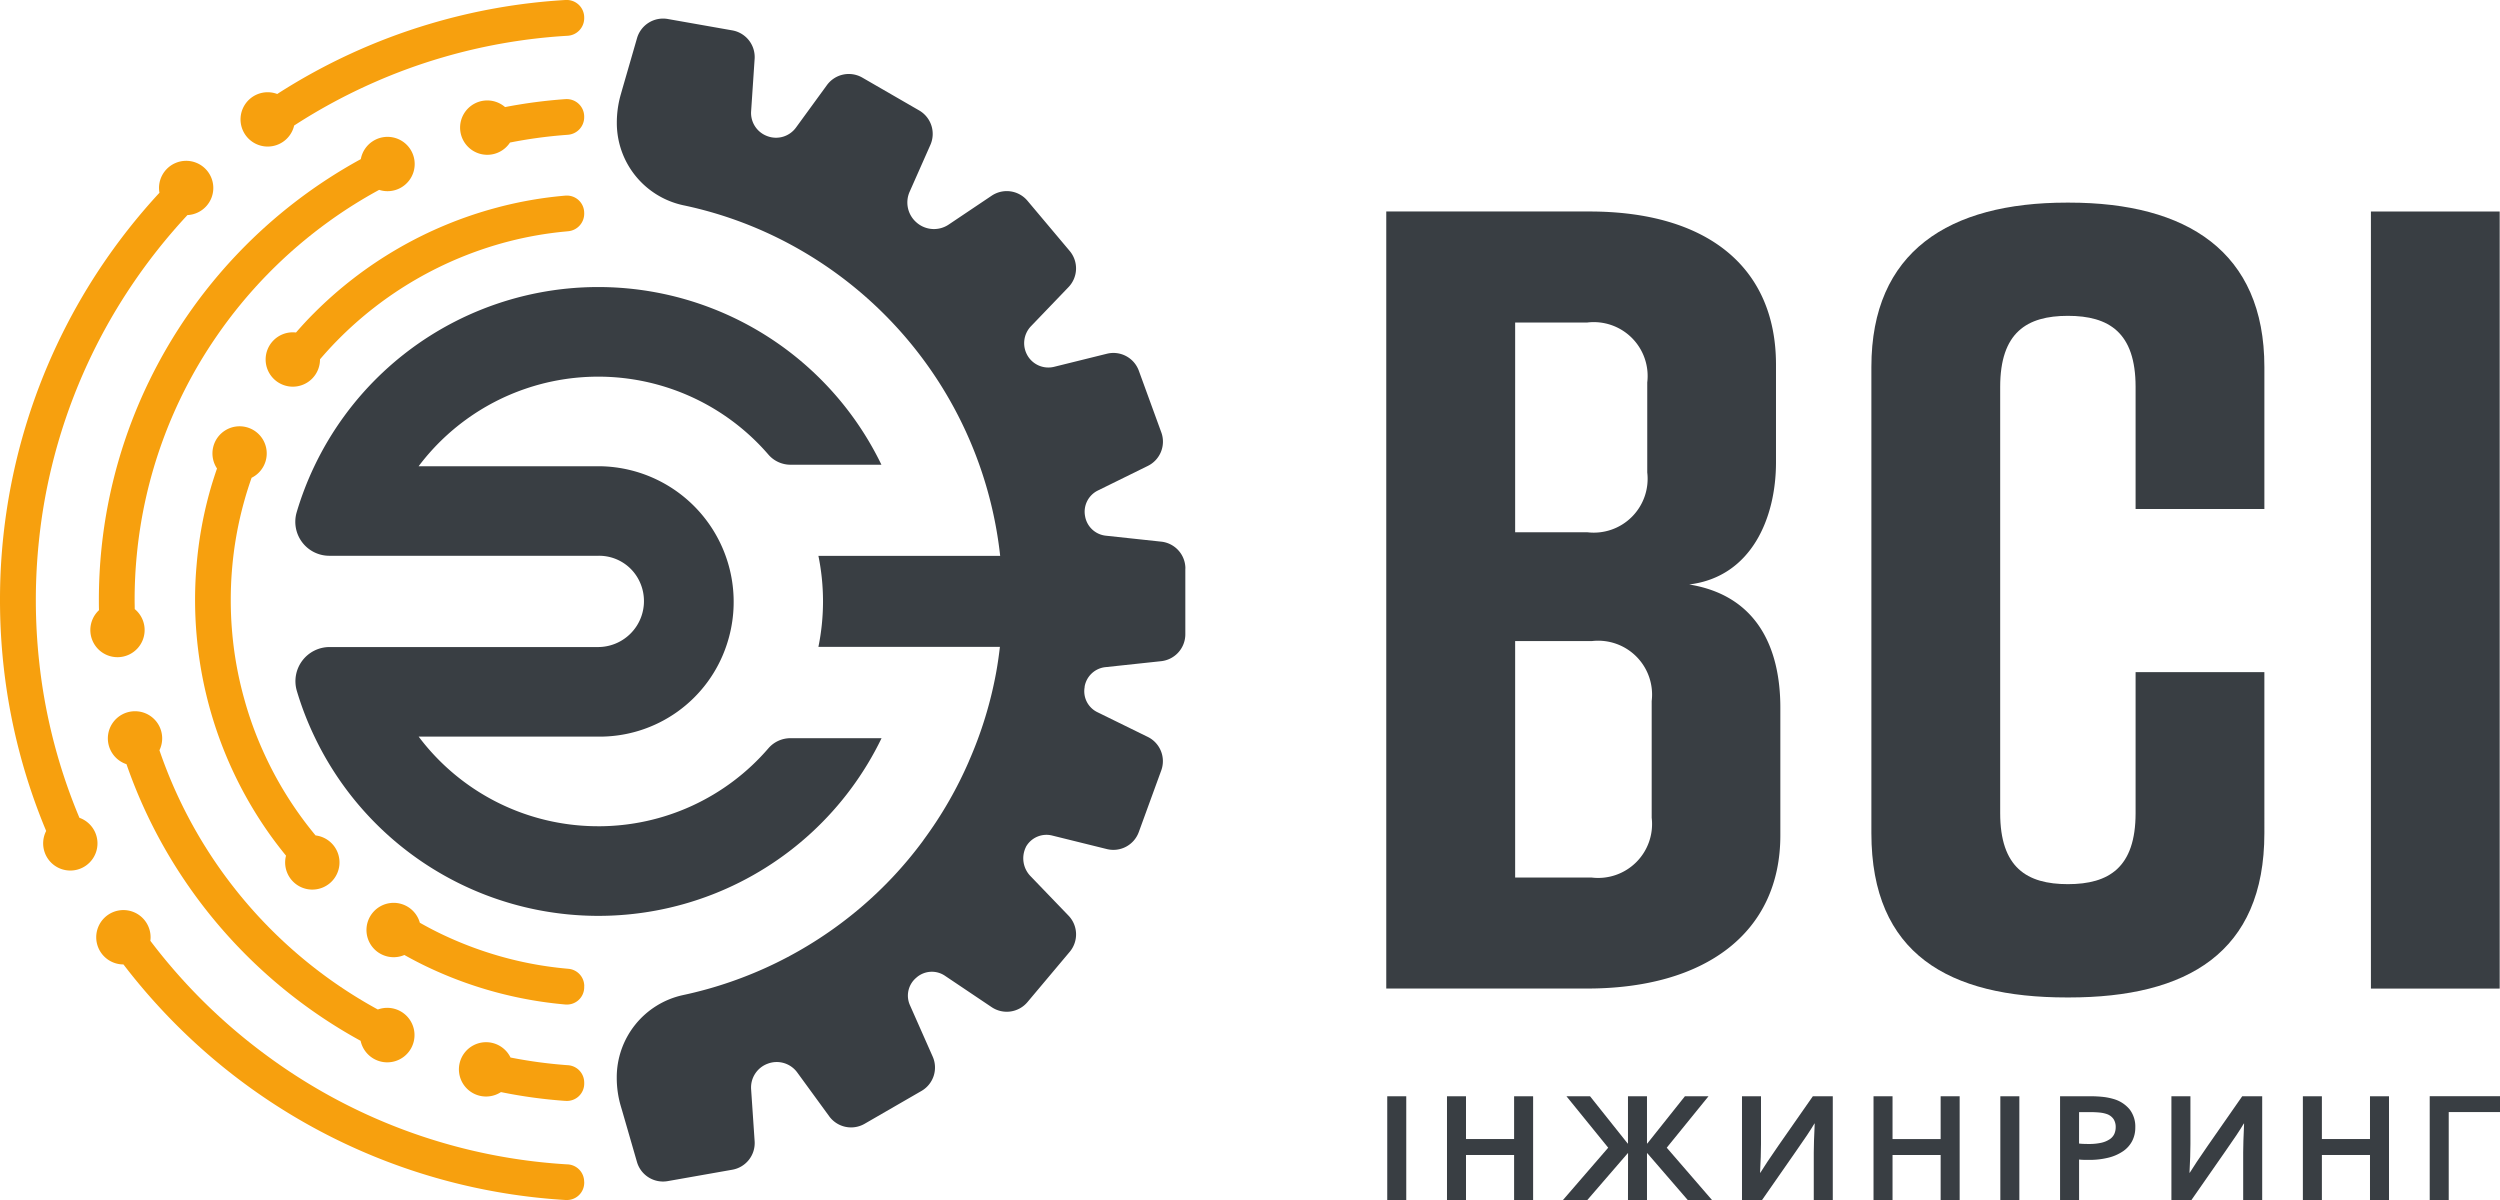 <svg xmlns="http://www.w3.org/2000/svg" xmlns:xlink="http://www.w3.org/1999/xlink" width="142.026" height="68.178" viewBox="0 0 142.026 68.178">
  <defs>
    <clipPath id="clip-path">
      <rect id="Прямоугольник_698" data-name="Прямоугольник 698" width="142.026" height="68.178" fill="none"/>
    </clipPath>
  </defs>
  <g id="bci_logo_h" transform="translate(0 0.001)">
    <g id="Сгруппировать_398" data-name="Сгруппировать 398" transform="translate(0 -0.001)" clip-path="url(#clip-path)">
      <path id="Контур_7178" data-name="Контур 7178" d="M44.193,56.865a12.748,12.748,0,0,1-10.2-5.091h10.2a7.6,7.6,0,0,0,7.3-5.22,7.705,7.705,0,0,0-7.3-10.141h0v0H33.99a12.771,12.771,0,0,1,19.887-.643,1.658,1.658,0,0,0,1.261.557h5.144a17.867,17.867,0,0,0-32.216.086,17.674,17.674,0,0,0-1.01,2.636A1.931,1.931,0,0,0,28.923,41.5h15.27a2.535,2.535,0,0,1,2.355,1.473,2.61,2.61,0,0,1-2.355,3.712h0a.573.573,0,0,1-.065,0h-15.2a1.941,1.941,0,0,0-1.854,2.5,17.651,17.651,0,0,0,1,2.59,17.866,17.866,0,0,0,32.216.088H55.137a1.658,1.658,0,0,0-1.261.557,12.739,12.739,0,0,1-9.683,4.446" transform="translate(-10.208 -9.926)" fill="#393e43"/>
      <path id="Контур_7179" data-name="Контур 7179" d="M88.668,32.944v3.729a1.538,1.538,0,0,1-1.375,1.53l-3.167.339a1.341,1.341,0,0,0-1.178,1.1l0,.033a1.322,1.322,0,0,0,.721,1.424l2.87,1.408A1.535,1.535,0,0,1,87.3,44.41l-1.276,3.5a1.535,1.535,0,0,1-1.814.967l-3.112-.77a1.335,1.335,0,0,0-1.477.63l-.006.008,0,.008a1.452,1.452,0,0,0,.252,1.656l2.163,2.248a1.537,1.537,0,0,1,.071,2.056l-2.4,2.856a1.537,1.537,0,0,1-2.036.288l-2.654-1.783a1.328,1.328,0,0,0-1.6.087l-.034.03a1.325,1.325,0,0,0-.356,1.55l1.294,2.924a1.536,1.536,0,0,1-.638,1.954l-3.229,1.865a1.537,1.537,0,0,1-2.011-.426l-1.82-2.495a1.442,1.442,0,0,0-1.657-.5l-.021.008A1.44,1.44,0,0,0,64,62.521l.2,2.953a1.538,1.538,0,0,1-1.267,1.619l-3.673.648a1.54,1.54,0,0,1-1.745-1.089l-.829-2.87-.086-.291a5.7,5.7,0,0,1-.233-1.614v-.016a4.779,4.779,0,0,1,3.752-4.686,22.972,22.972,0,0,0,10.038-4.918,22.585,22.585,0,0,0,3.63-3.88l0-.006a22.78,22.78,0,0,0,2.585-4.479l0-.006A22.612,22.612,0,0,0,77.929,38.8c.085-.469.15-.938.205-1.409H67.823a12.907,12.907,0,0,0,0-5.172H78.149A22.921,22.921,0,0,0,66.787,14.837,22.627,22.627,0,0,0,60.139,12.3a4.78,4.78,0,0,1-3.768-4.69,5.813,5.813,0,0,1,.224-1.6l.091-.32.833-2.882a1.54,1.54,0,0,1,1.745-1.088l3.673.648A1.539,1.539,0,0,1,64.2,3.984L64,6.966a1.4,1.4,0,0,0,.916,1.407l.021.008a1.4,1.4,0,0,0,1.609-.489l1.761-2.416a1.538,1.538,0,0,1,2.011-.426l3.229,1.865a1.54,1.54,0,0,1,.638,1.956l-1.18,2.665a1.5,1.5,0,0,0,.4,1.751l.016.014a1.5,1.5,0,0,0,1.8.1l2.444-1.641a1.537,1.537,0,0,1,2.036.288L82.1,14.9a1.537,1.537,0,0,1-.07,2.054L79.9,19.173a1.391,1.391,0,0,0-.214,1.637l.01.019a1.37,1.37,0,0,0,1.517.651l3-.743a1.536,1.536,0,0,1,1.814.967l1.276,3.5a1.535,1.535,0,0,1-.768,1.907L83.7,28.507a1.342,1.342,0,0,0-.732,1.434l.006.033a1.338,1.338,0,0,0,1.178,1.1l3.145.338a1.536,1.536,0,0,1,1.375,1.527" transform="translate(-21.329 -0.641)" fill="#393e43"/>
      <path id="Контур_7180" data-name="Контур 7180" d="M42.376,18.856v.05a1,1,0,0,1-.905.991l-.17.017a20.537,20.537,0,0,0-3.221.564,21.072,21.072,0,0,0-9.755,5.647c-.333.339-.65.689-.959,1.048v.011a1.544,1.544,0,1,1-1.544-1.544,1.713,1.713,0,0,1,.18.011c.327-.372.66-.738,1.012-1.087a23.042,23.042,0,0,1,10.368-6,22.435,22.435,0,0,1,3.918-.689h.011a.983.983,0,0,1,1.064.983" transform="translate(-9.187 -6.761)" fill="#f7a00e"/>
      <path id="Контур_7181" data-name="Контур 7181" d="M45.864,87.246v.059a.982.982,0,0,1-1.064.983h-.011A22.863,22.863,0,0,1,37.054,86.2c-.479-.223-.947-.469-1.407-.725a1.522,1.522,0,0,1-.844.108,1.544,1.544,0,1,1,1.723-1.94c.4.226.809.443,1.225.642a21.1,21.1,0,0,0,3.817,1.394,20.61,20.61,0,0,0,3.221.564l.178.017a.985.985,0,0,1,.9.981" transform="translate(-12.675 -31.222)" fill="#f7a00e"/>
      <path id="Контур_7182" data-name="Контур 7182" d="M20.623,43.191c.122-.443.262-.878.413-1.309a1.542,1.542,0,1,0-1.965-.528c-.168.488-.324.982-.459,1.483a22.669,22.669,0,0,0-.7,4q-.088.984-.087,1.989t.087,1.989a22.956,22.956,0,0,0,4.105,11.255c.309.439.637.865.975,1.281a1.515,1.515,0,0,0-.05.382A1.544,1.544,0,1,0,24.67,62.2c-.309-.374-.607-.757-.889-1.151a20.754,20.754,0,0,1-2.037-3.514,20.35,20.35,0,0,1-1.121-3.073,20.658,20.658,0,0,1-.707-4c-.043-.54-.063-1.085-.063-1.635s.02-1.095.063-1.636a20.66,20.66,0,0,1,.707-4" transform="translate(-6.743 -14.739)" fill="#f7a00e"/>
      <path id="Контур_7183" data-name="Контур 7183" d="M36.518,98.6v.058a.983.983,0,0,1-1.037.985l-.037,0a34.125,34.125,0,0,1-21.424-9.293,34.573,34.573,0,0,1-3.679-4.089,1.544,1.544,0,1,1,1.542-1.544,1.345,1.345,0,0,1-.014.2,32.131,32.131,0,0,0,6.569,6.488A31.97,31.97,0,0,0,24.6,94.981a31.9,31.9,0,0,0,10.839,2.631l.142.008a.987.987,0,0,1,.933.984" transform="translate(-3.328 -31.471)" fill="#f7a00e"/>
      <path id="Контур_7184" data-name="Контур 7184" d="M41.508,1v.038a1,1,0,0,1-.942.994l-.132.008a31.932,31.932,0,0,0-7.022,1.237,31.535,31.535,0,0,0-3.817,1.394A32.083,32.083,0,0,0,25.03,7.131a1.543,1.543,0,1,1-1.5-1.891,1.519,1.519,0,0,1,.538.1,33.851,33.851,0,0,1,8.649-3.977A33.9,33.9,0,0,1,40.433,0l.027,0a.994.994,0,0,1,1.048,1" transform="translate(-8.319 0)" fill="#f7a00e"/>
      <path id="Контур_7185" data-name="Контур 7185" d="M21.849,17.283a26.556,26.556,0,0,1,2.813-1.764,1.543,1.543,0,1,0-1.042-1.746A28.662,28.662,0,0,0,11.611,26.351,28.363,28.363,0,0,0,8.889,35.88a28.724,28.724,0,0,0-.15,2.941c0,.193,0,.384.007.576a1.542,1.542,0,1,0,2.03-.062c0-.171-.006-.342-.006-.513q0-1.31.126-2.588a26.33,26.33,0,0,1,4.516-12.377,26.666,26.666,0,0,1,6.437-6.573" transform="translate(-3.122 -4.733)" fill="#f7a00e"/>
      <path id="Контур_7186" data-name="Контур 7186" d="M49.059,97.545V97.6a.983.983,0,0,1-1.048.984l-.027,0a28.123,28.123,0,0,1-3.656-.5,1.543,1.543,0,1,1,.544-1.964,26.653,26.653,0,0,0,3.112.426l.152.011a.987.987,0,0,1,.922.983" transform="translate(-15.869 -36.042)" fill="#f7a00e"/>
      <path id="Контур_7187" data-name="Контур 7187" d="M49.1,10.051v.039a1,1,0,0,1-.932.993l-.143.011a26.605,26.605,0,0,0-3.14.43,1.544,1.544,0,1,1-.28-2.015,28.689,28.689,0,0,1,3.42-.451h.016a.992.992,0,0,1,1.059.994" transform="translate(-15.912 -3.426)" fill="#f7a00e"/>
      <path id="Контур_7188" data-name="Контур 7188" d="M4.511,52.018a31.736,31.736,0,0,1-1.578-4.8,31.328,31.328,0,0,1-.7-4,32.341,32.341,0,0,1,0-7.129,31.337,31.337,0,0,1,.7-4A31.937,31.937,0,0,1,7.414,21.869a32.472,32.472,0,0,1,3.234-4.089,1.542,1.542,0,1,0-1.614-1.54,1.558,1.558,0,0,0,.025.271,34.372,34.372,0,0,0-3.409,4.34A33.99,33.99,0,0,0,0,39.649a34.286,34.286,0,0,0,.223,3.919,33.838,33.838,0,0,0,2.4,9.2,1.543,1.543,0,1,0,1.888-.748" transform="translate(0 -5.561)" fill="#f7a00e"/>
      <path id="Контур_7189" data-name="Контур 7189" d="M11.4,65a1.543,1.543,0,0,0-.485,3.008,28.384,28.384,0,0,0,3.34,6.658,28.678,28.678,0,0,0,9.961,9.057,1.548,1.548,0,1,0,.979-1.778A26.565,26.565,0,0,1,12.787,67.216,1.541,1.541,0,0,0,11.4,65" transform="translate(-3.729 -24.594)" fill="#f7a00e"/>
      <path id="Контур_7190" data-name="Контур 7190" d="M143.907,40.52c3.847.63,5.171,3.594,5.171,7v7.253c0,5.549-4.289,8.7-10.974,8.7H126.69V19.329h11.541c6.685,0,10.6,3.153,10.6,8.7v5.551c0,3.153-1.387,6.495-4.919,6.937m-9.9-2.965h4.1a3.06,3.06,0,0,0,3.405-3.4V29.041a3.061,3.061,0,0,0-3.405-3.405h-4.1Zm4.351,6.181h-4.351V57.168h4.351a3.061,3.061,0,0,0,3.406-3.4V47.141a3.061,3.061,0,0,0-3.406-3.406" transform="translate(-47.936 -7.314)" fill="#393e43"/>
      <path id="Контур_7191" data-name="Контур 7191" d="M193.351,54.339c0,6.811-4.415,9.334-11.1,9.334h-.126c-6.684,0-11.1-2.46-11.1-9.334V27.852c0-6.559,4.415-9.334,11.1-9.334h.126c6.685,0,11.1,2.775,11.1,9.334v8.072h-7.316V28.986c0-3.09-1.514-4.036-3.847-4.036s-3.846.946-3.846,4.036V53.2c0,3.091,1.513,4.036,3.846,4.036s3.847-.945,3.847-4.036v-8.01h7.316Z" transform="translate(-64.711 -7.007)" fill="#393e43"/>
      <rect id="Прямоугольник_695" data-name="Прямоугольник 695" width="7.315" height="44.146" transform="translate(134.693 12.016)" fill="#393e43"/>
      <rect id="Прямоугольник_696" data-name="Прямоугольник 696" width="1.08" height="5.897" transform="translate(78.81 62.28)" fill="#393e43"/>
      <path id="Контур_7192" data-name="Контур 7192" d="M133.319,102.618h2.733v-2.429h1.08v5.9h-1.08v-2.565h-2.733v2.565h-1.08v-5.9h1.08Z" transform="translate(-50.035 -37.909)" fill="#393e43"/>
      <path id="Контур_7193" data-name="Контур 7193" d="M146.536,103.424h-.017l-2.3,2.662h-1.384l2.574-2.976-2.372-2.922h1.34l2.138,2.684h.017v-2.684h1.08v2.684h.018l2.137-2.684h1.34l-2.372,2.922,2.574,2.976H149.93l-2.3-2.662h-.018v2.662h-1.08Z" transform="translate(-54.046 -37.909)" fill="#393e43"/>
      <path id="Контур_7194" data-name="Контур 7194" d="M163.225,100.189h1.133v5.9h-1.08v-2.715q0-.506.053-1.635h-.017q-.3.516-1.058,1.591l-1.921,2.759H159.2v-5.9h1.08V102.9q0,.647-.053,1.631h.017q.283-.467,1.04-1.56Z" transform="translate(-60.237 -37.909)" fill="#393e43"/>
      <path id="Контур_7195" data-name="Контур 7195" d="M172.3,102.618h2.733v-2.429h1.08v5.9h-1.08v-2.565H172.3v2.565h-1.08v-5.9h1.08Z" transform="translate(-64.784 -37.909)" fill="#393e43"/>
      <rect id="Прямоугольник_697" data-name="Прямоугольник 697" width="1.08" height="5.897" transform="translate(113.64 62.28)" fill="#393e43"/>
      <path id="Контур_7196" data-name="Контур 7196" d="M189.9,103.8c-.1,0-.193,0-.287,0s-.182-.009-.264-.018v2.306h-1.08v-5.9h1.7a6.546,6.546,0,0,1,.748.037,3.41,3.41,0,0,1,.571.113,1.844,1.844,0,0,1,.929.591,1.589,1.589,0,0,1,.326,1.031,1.655,1.655,0,0,1-.177.77,1.6,1.6,0,0,1-.515.579,2.557,2.557,0,0,1-.829.366,4.469,4.469,0,0,1-1.124.128m-.551-.93c.062.009.141.016.236.02s.2.006.3.006a3.2,3.2,0,0,0,.732-.07,1.414,1.414,0,0,0,.476-.2.732.732,0,0,0,.26-.3.951.951,0,0,0,.079-.39.829.829,0,0,0-.119-.449.773.773,0,0,0-.414-.3,1.805,1.805,0,0,0-.382-.077,5.562,5.562,0,0,0-.558-.024h-.608Z" transform="translate(-71.236 -37.909)" fill="#393e43"/>
      <path id="Контур_7197" data-name="Контур 7197" d="M202.465,100.189H203.6v5.9h-1.08v-2.715q0-.506.052-1.635h-.017q-.3.516-1.058,1.591l-1.921,2.759h-1.133v-5.9h1.08V102.9q0,.647-.053,1.631h.017q.283-.467,1.04-1.56Z" transform="translate(-75.084 -37.909)" fill="#393e43"/>
      <path id="Контур_7198" data-name="Контур 7198" d="M211.539,102.618h2.733v-2.429h1.08v5.9h-1.08v-2.565h-2.733v2.565h-1.08v-5.9h1.08Z" transform="translate(-79.632 -37.909)" fill="#393e43"/>
      <path id="Контур_7199" data-name="Контур 7199" d="M222.05,106.086v-5.9h3.993v.9H223.13v4.994Z" transform="translate(-84.017 -37.909)" fill="#393e43"/>
    </g>
  </g>
</svg>
